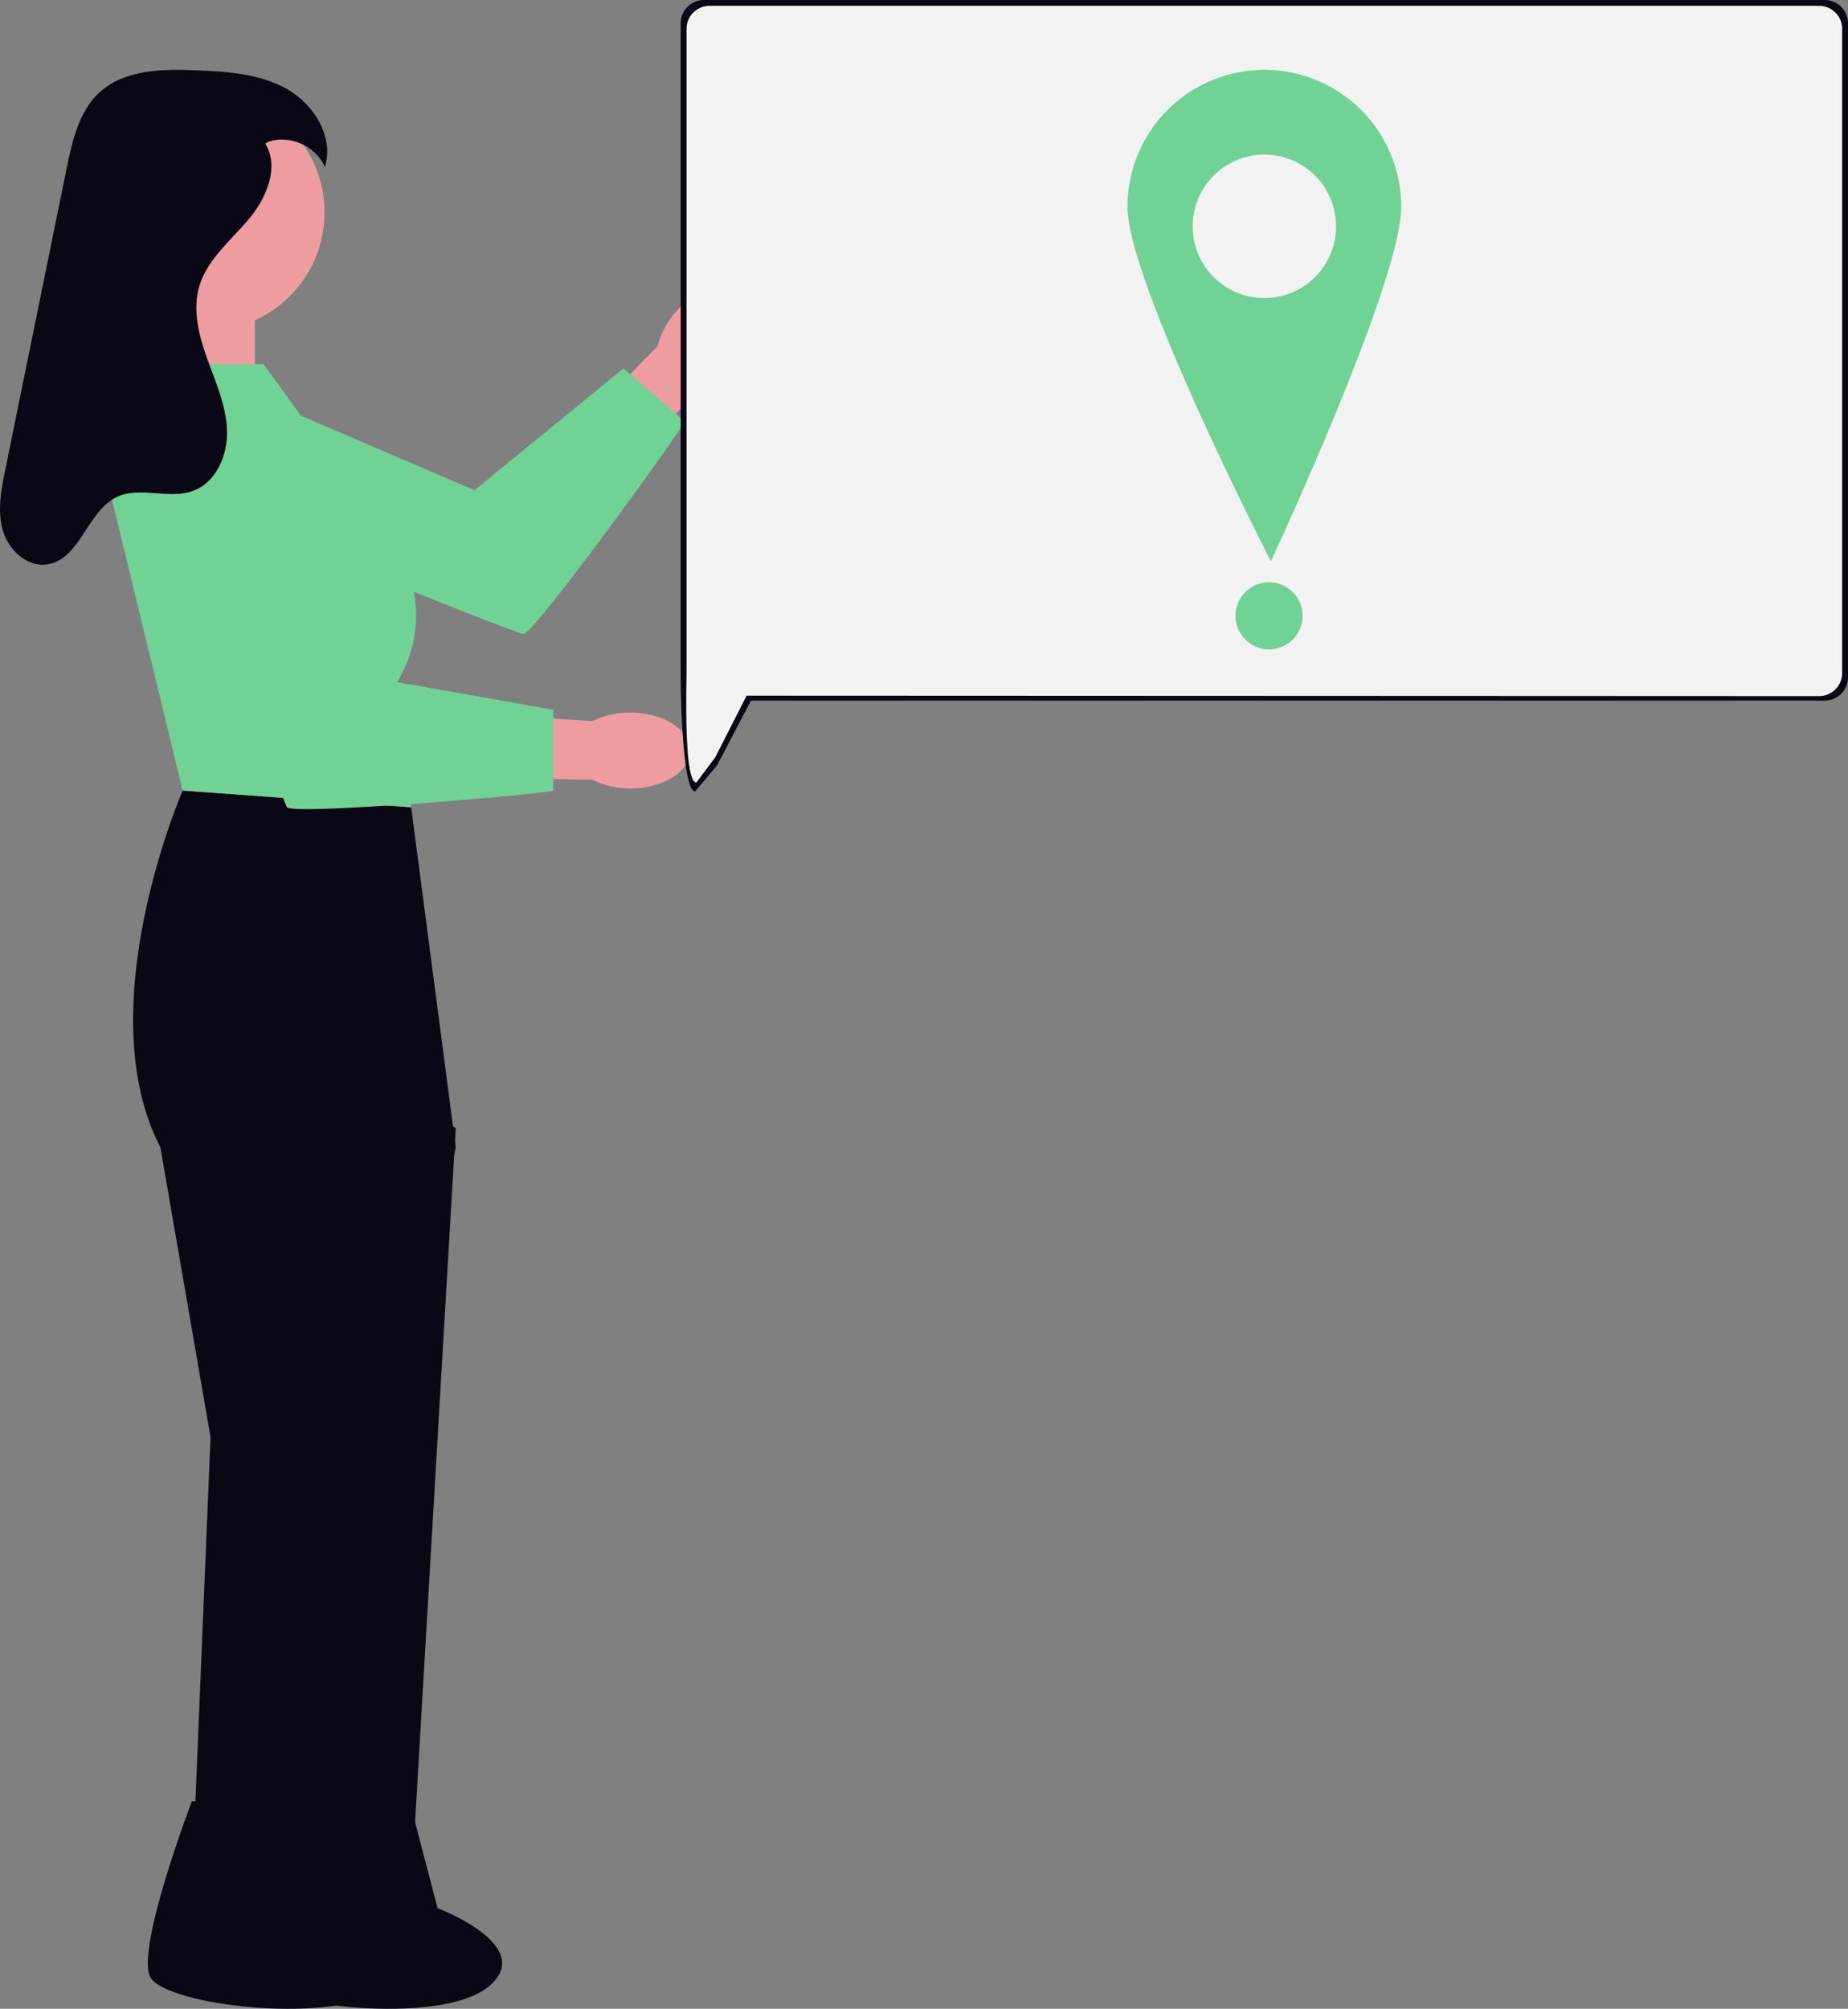 <svg xmlns="http://www.w3.org/2000/svg" width="800" height="869.357" viewBox="0 0 800 869.357" xmlns:xlink="http://www.w3.org/1999/xlink" role="img" artist="Katerina Limpitsouni" source="https://undraw.co/"><rect x="0" y="0" width="800" height="869.357" fill="#808080" stroke="none"/><g transform="translate(-642.945 -180.73)"><g transform="translate(642.945 210.961)"><g transform="translate(59.639 93.195)"><path d="M398.388,162.052a35.656,35.656,0,0,1-13.582,9.954l-15.058,16.957-42.65,51.5-28.815,17.43L284.9,234.859l63.157-61.523,17.6-17.906a35.632,35.632,0,0,1,7.911-14.871c9.323-10.768,22.44-14.691,29.293-8.756s4.849,19.479-4.477,30.247Z" transform="translate(-140.599 -129.034)" fill="#ed9da0"/><path d="M215.757,194.454,243.493,148.3l118,50.7,64.5-52.7,26.5,22.83c.913.788-65.042,92.14-69.725,92.032s-167.016-66.706-167.016-66.706Z" transform="translate(-215.756 -110.266)" fill="#71d295"/></g><rect width="41.012" height="79.611" transform="translate(69.274 97.298)" fill="#ed9da0"/><path d="M335.163,241.068l-98.91-7.238s-41.015,94.085-9.65,154.4l21.714,125.448-8.59,206.477h44.926l69.811-331.925Z" transform="translate(-157.168 78.068)" fill="#090814"/><path d="M275.785,287.792l38.6,33.6L295.086,650.43H251.662Z" transform="translate(-117.092 136.719)" fill="#090814"/><circle cx="51.273" cy="51.273" r="51.273" transform="translate(37.954 10.404)" fill="#ed9da0"/><path d="M236.936,443.381l52.964,8.371,9.955,37.991s43.006,16.184,22.284,33.769-97.276,8.493-103.325-4.121S236.936,443.381,236.936,443.381Z" transform="translate(-153.851 305.835)" fill="#090814"/><path d="M257.744,443.382l52.966,8.368,9.955,37.991s43.006,16.184,22.284,33.769S245.673,532,239.624,519.388s18.123-76.01,18.123-76.01Z" transform="translate(-131.235 305.834)" fill="#090814"/><path d="M389.761,253.422a35.654,35.654,0,0,1-16.406-3.794l-22.675-.342-66.855,1.295-32.013-10.456,8.72-25.166,87.838,7.7,25.053,1.648a35.632,35.632,0,0,1,16.43-3.712c14.246.034,25.771,7.414,25.753,16.479s-11.591,16.386-25.842,16.349Z" transform="translate(-116.929 57.553)" fill="#ed9da0"/><path d="M277.019,145.4h-50.76l-16.791,50.662,32.568,133.891,98.91,7.238-6.031-54.28h0a54.972,54.972,0,0,0-2.359-61.143Z" transform="translate(-162.953 -18.052)" fill="#71d295"/><path d="M218.717,160.548l53.073-9.112,38.6,122.5,82.024,14.475v34.98c0,1.21-112.26,10.856-115.235,7.238s-58.461-170.077-58.461-170.077Z" transform="translate(-152.901 -11.489)" fill="#71d295"/><path d="M302.008,116.326c6.3,10.219.491,23.678-7.268,32.837s-17.765,17.2-21.229,28.691c-3.106,10.3-.281,21.415,3.372,31.541s8.195,20.217,8.571,30.973S280.735,263,270.608,266.632c-10.4,3.726-22.688-2.129-32.7,2.529-13.043,6.066-16,27.071-30.218,29.249-8.751,1.341-16.861-6.247-19.306-14.761s-.69-17.589,1.079-26.264l14.532-71.3,12.092-59.327c2.406-11.807,5.262-24.44,14.135-32.59,10.843-9.961,27.188-10.2,41.9-9.6,13.517.548,27.586,1.474,39.347,8.147s20.411,20.86,16.334,33.756c-3.8-9.074-15.166-14.174-24.475-10.971" transform="translate(-187.179 -84.376)" fill="#090814"/></g><g transform="translate(937.617 180.73)"><path d="M10.106,0H495.221a10.106,10.106,0,0,1,10.106,10.106V293.09A10.106,10.106,0,0,1,495.221,303.2H30.426L15.741,331.239,6.248,342.505C.667,342.505,0,298.672,0,293.09V10.106A10.106,10.106,0,0,1,10.106,0Z" fill="#090814"/><path d="M10.032,0H490.295A9.982,9.982,0,0,1,500.3,9.957V288.77a9.982,9.982,0,0,1-10.006,9.957l-464.261-.194L12.47,325.2,4.3,336.109c-5.527,0-4.277-41.839-4.277-47.338V9.957A9.982,9.982,0,0,1,10.032,0Z" transform="translate(2.5 2.526)" fill="#f2f2f2"/></g><g transform="translate(1131.032 210.96)"><path d="M714.424,151.154a59.25,59.25,0,0,0-59.25,59.25h0c0,32.72,62.08,153.43,62.08,153.43s56.42-120.693,56.42-153.421A59.252,59.252,0,0,0,714.424,151.154Zm0,98.761a31.04,31.04,0,1,1,31.04-31.04h0A31.04,31.04,0,0,1,714.424,249.915Z" transform="translate(-655.174 -151.154)" fill="#71d295"/><path d="M14.519,0A14.519,14.519,0,1,1,0,14.519,14.519,14.519,0,0,1,14.519,0Z" transform="translate(46.753 221.755)" fill="#71d295"/></g></g></svg>
